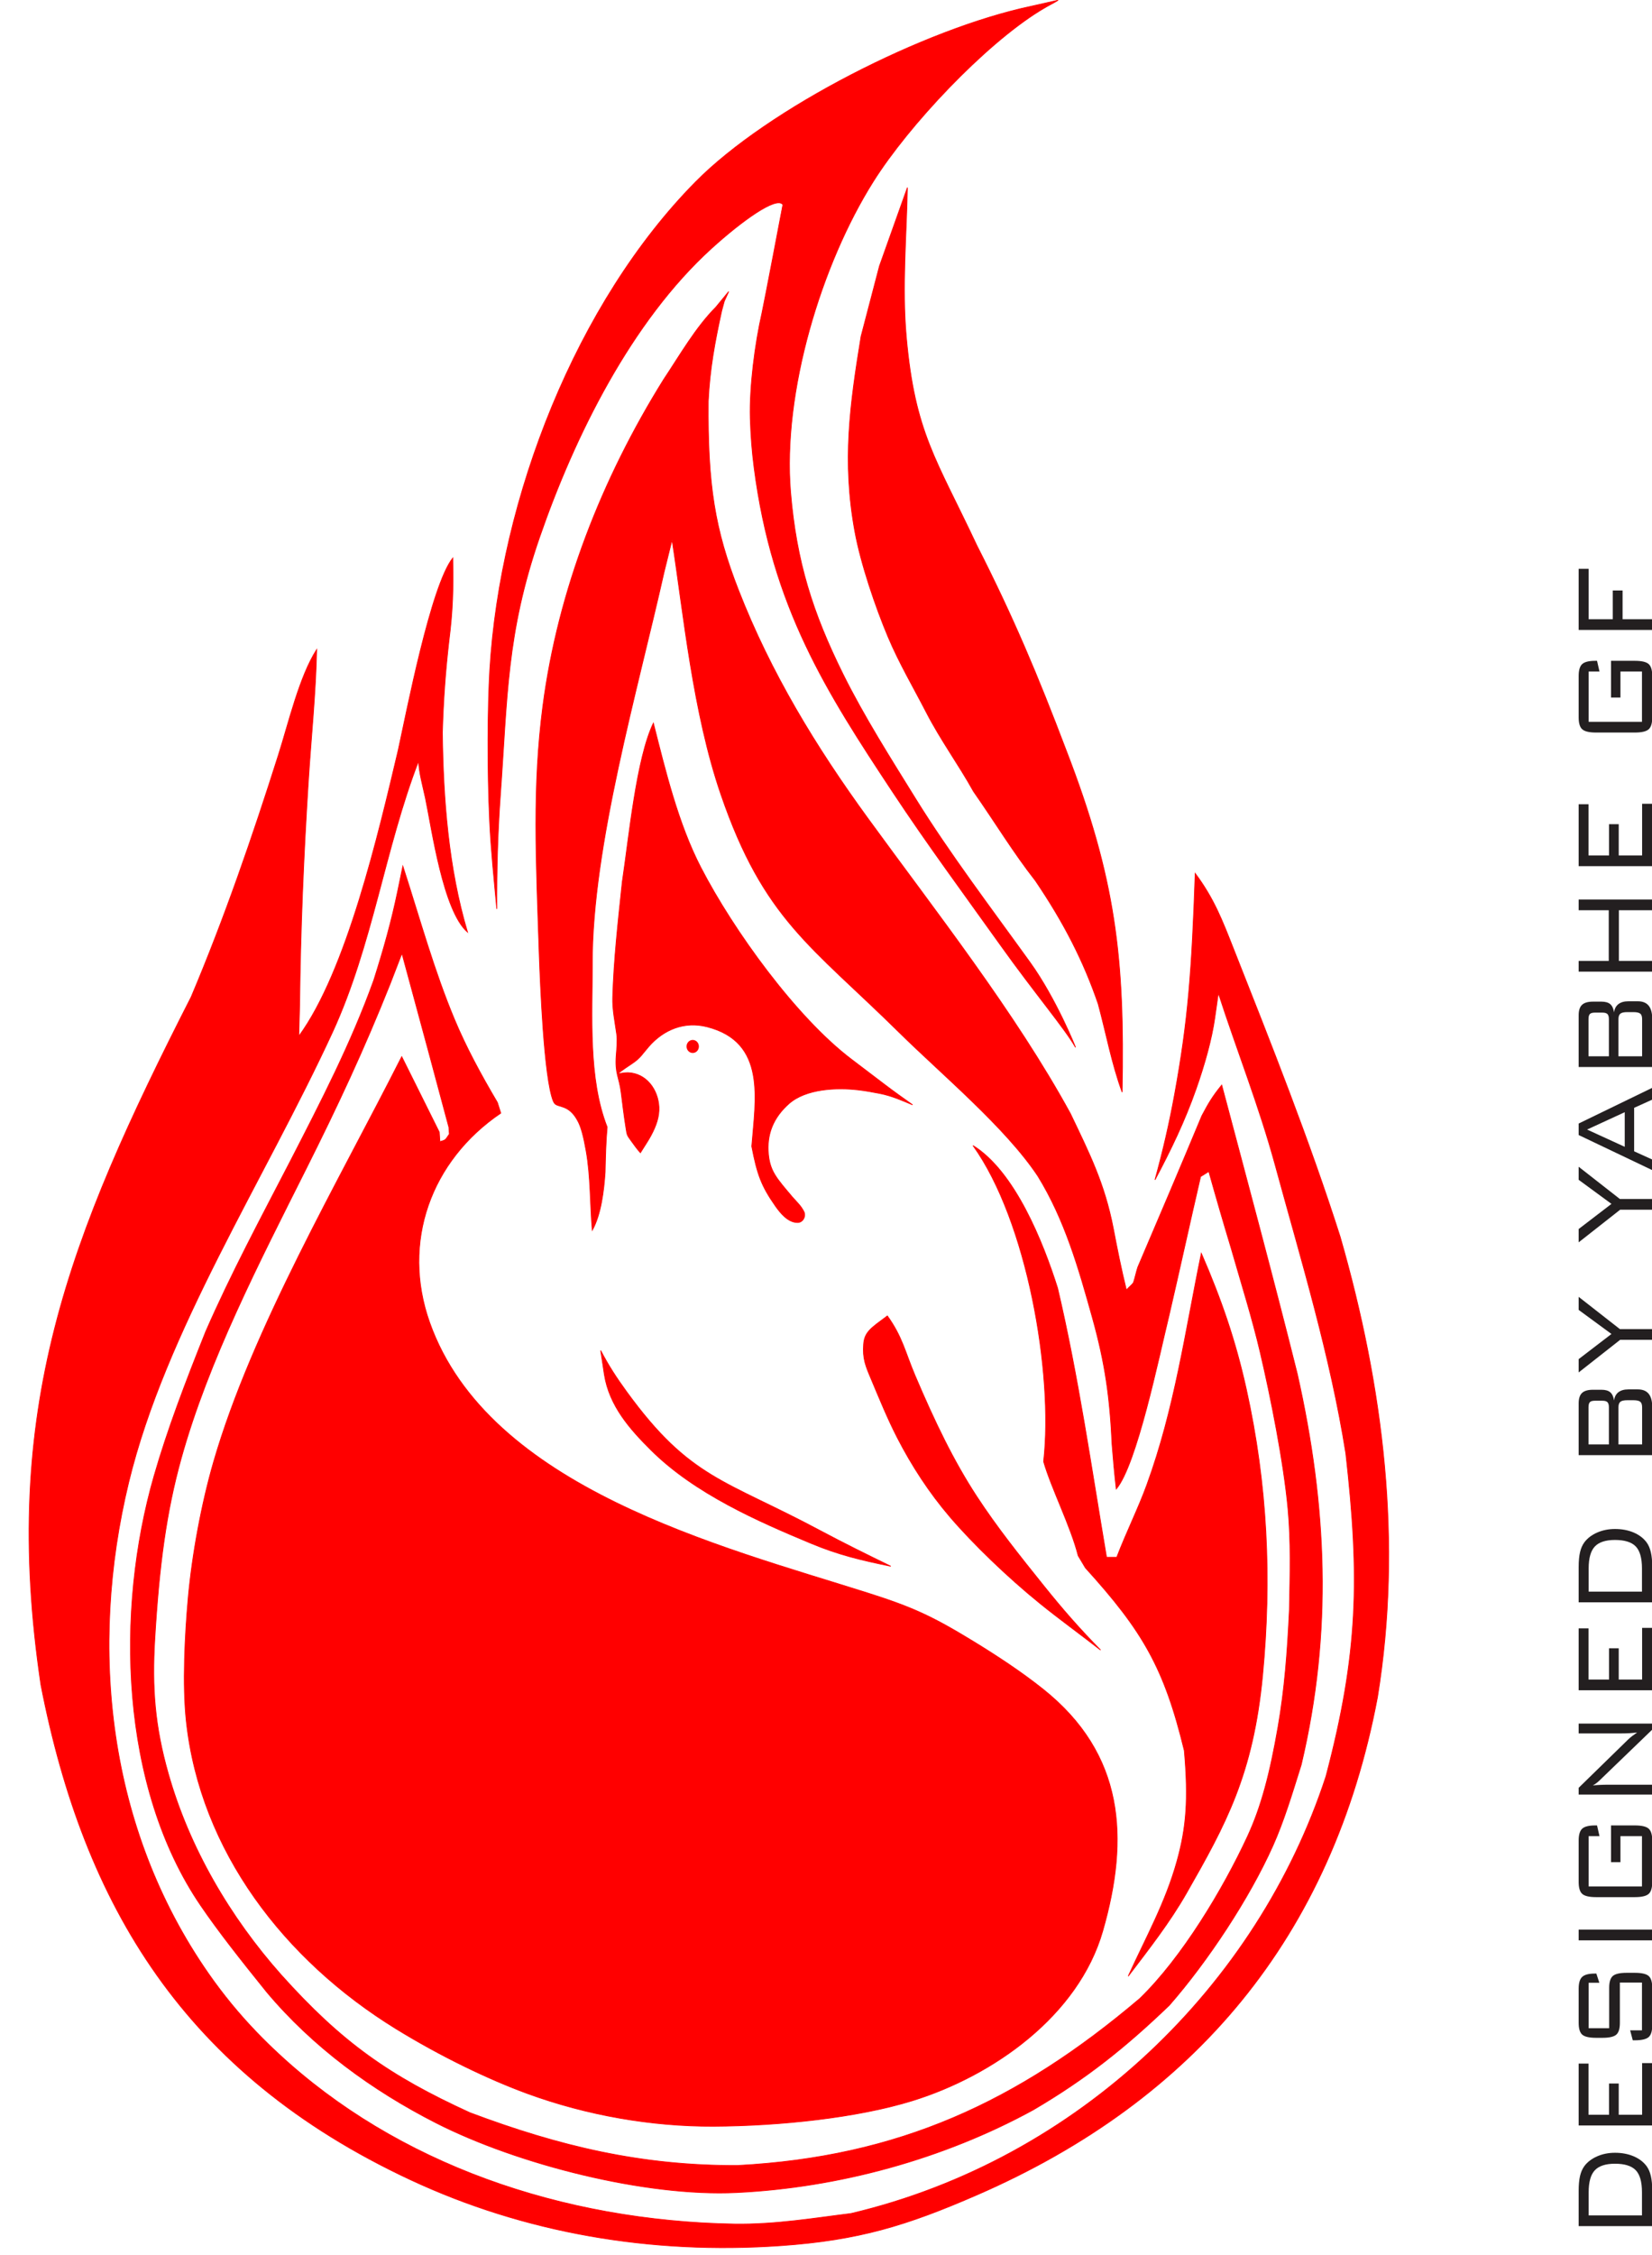 <?xml version="1.0" encoding="UTF-8"?>
<svg xmlns="http://www.w3.org/2000/svg" xmlns:xlink="http://www.w3.org/1999/xlink" width="489pt" height="667pt" viewBox="0 0 489 667" version="1.1">
<g id="surface1">
<path style="fill-rule:evenodd;fill:rgb(100%,0%,0%);fill-opacity:1;stroke-width:2.16;stroke-linecap:butt;stroke-linejoin:miter;stroke:rgb(100%,0%,0%);stroke-opacity:1;stroke-miterlimit:4;" d="M 2685.938 6115.156 C 2683.594 5975.586 2669.336 5822.539 2682.773 5672.617 C 2708.203 5389.141 2771.094 5312.812 2891.641 5056.25 C 2999.414 4844.297 3071.523 4673.008 3155.859 4450.664 C 3302.539 4071.172 3329.492 3836.055 3321.523 3439.609 C 3290.312 3525.43 3274.883 3611.133 3250.703 3700.625 C 3207.539 3826.367 3149.844 3939.805 3064.609 4065.391 C 2999.258 4148.711 2947.812 4234.336 2881.68 4329.023 C 2837.266 4408.906 2784.453 4480.508 2741.953 4562.891 C 2704.297 4635.938 2661.562 4708.398 2628.945 4785.664 C 2591.484 4874.336 2547.734 5003.164 2530.352 5098.398 C 2492.461 5305.469 2515.82 5472.93 2548.75 5674.922 L 2603.281 5883.242 Z M 2685.938 6115.156 " transform="matrix(0.1,0,0,-0.1,0,667)"/>
<path style="fill-rule:evenodd;fill:rgb(100%,0%,0%);fill-opacity:1;stroke-width:2.16;stroke-linecap:butt;stroke-linejoin:miter;stroke:rgb(100%,0%,0%);stroke-opacity:1;stroke-miterlimit:4;" d="M 3132.148 6669.414 C 3115.977 6658.828 3109.141 6657.578 3076.953 6637.617 C 2913.32 6536.211 2690.234 6300.195 2585.156 6133.438 C 2431.055 5888.945 2315.43 5509.336 2340.195 5213.906 C 2357.422 5008.633 2405.391 4857.461 2495.43 4675.898 C 2557.734 4550.352 2636.68 4426.172 2710.742 4306.602 C 2809.609 4146.992 2935.156 3981.523 3048.945 3823.477 C 3126.445 3715.859 3185.508 3568.555 3183.281 3572.539 C 3152.5 3626.914 3062.695 3732.656 2962.305 3873.242 C 2854.492 4024.219 2744.414 4173.047 2642.07 4327.812 C 2446.68 4623.203 2285.898 4872.578 2232.266 5286.133 C 2225.977 5334.531 2222.305 5380.898 2220.82 5432.695 C 2218.164 5525 2234.648 5653.242 2255.508 5744.414 C 2260.547 5766.367 2317.617 6064.258 2317.148 6064.922 C 2298.633 6090.898 2194.414 6015.391 2106.172 5935.273 C 1868.789 5719.844 1700.508 5379.766 1597.109 5080.664 C 1498.672 4796.133 1502.109 4606.367 1481.211 4319.297 C 1473.047 4207.109 1469.961 4093.945 1470.547 3981.484 C 1462.539 4067.695 1453.477 4153.867 1449.375 4240.391 C 1442.07 4395.195 1443.516 4582.109 1449.727 4687.188 C 1480.117 5200.117 1707.734 5776.367 2058.75 6131.719 C 2274.062 6349.648 2739.023 6585.586 3053.594 6651.719 Z M 3132.148 6669.414 " transform="matrix(0.1,0,0,-0.1,0,667)"/>
<path style="fill-rule:evenodd;fill:rgb(100%,0%,0%);fill-opacity:1;stroke-width:2.16;stroke-linecap:butt;stroke-linejoin:miter;stroke:rgb(100%,0%,0%);stroke-opacity:1;stroke-miterlimit:4;" d="M 937.344 4748.711 C 934.844 4621.641 920.742 4486.211 912.656 4358.125 C 898.477 4134.258 889.531 3921.367 886.914 3697.109 L 884.414 3605 C 1026.211 3798.086 1120.547 4205.156 1178.828 4451.367 C 1203.789 4565.078 1275.391 4937.07 1340.195 5019.414 C 1342.227 4929.336 1340.352 4864.297 1328.984 4775.117 C 1318.164 4680.664 1312.305 4597.93 1309.492 4503.008 C 1311.875 4306.992 1327.266 4102.227 1383.867 3912.812 C 1311.641 3975.938 1278.477 4217.578 1259.414 4308.555 C 1252.188 4342.812 1239.883 4385.312 1239.141 4419.414 C 1138.203 4157.852 1103.789 3877.266 983.945 3616.289 C 781.133 3177.461 489.922 2734.023 381.055 2286.172 C 261.562 1794.297 318.281 1260.977 617.422 832.031 C 659.922 771.133 707.305 713.125 759.766 658.789 C 1093.594 312.93 1569.922 123.984 2079.688 95.039 C 2111.289 93.242 2142.812 92.109 2173.984 91.602 C 2296.445 89.766 2411.758 109.609 2518.906 122.734 C 3195.469 282.578 3723.086 798.984 3924.922 1415.625 C 4021.328 1780.352 4025.078 2004.336 3983.75 2370.625 C 3937.539 2661.719 3851.836 2941.211 3774.18 3225.625 C 3726.406 3400.117 3661.992 3561.211 3606.367 3732.773 C 3605.039 3723.555 3603.711 3714.336 3602.383 3705.117 C 3600.156 3689.414 3597.891 3673.672 3595.664 3657.93 C 3586.914 3596.875 3566.367 3522.578 3540.234 3448.398 C 3506.445 3352.617 3466.641 3270.391 3418.789 3180.195 C 3442.461 3266.016 3461.016 3346.094 3476.953 3433.281 C 3517.031 3652.461 3527.812 3797.891 3537.852 4086.68 C 3593.984 4011.211 3617.812 3948.164 3651.25 3863.516 C 3762.109 3583.086 3875.547 3297.891 3966.992 3011.523 C 4095.078 2566.133 4151.914 2108.125 4077.383 1649.961 C 3943.32 939.922 3533.516 457.305 2893.32 178.438 C 2683.398 87.031 2541.719 43.789 2311.484 27.656 C 1925.43 0.586 1551.211 65.781 1215.156 222.539 C 544.531 535.43 247.93 1035.938 121.172 1686.25 C 0.078 2499.102 202.5 3008.32 565.781 3720.898 C 664.141 3953.164 748.008 4196.914 824.531 4438.047 C 854.57 4532.695 886.25 4668.711 937.344 4748.711 Z M 937.344 4748.711 " transform="matrix(0.1,0,0,-0.1,0,667)"/>
<path style="fill-rule:evenodd;fill:rgb(100%,0%,0%);fill-opacity:1;stroke-width:2.16;stroke-linecap:butt;stroke-linejoin:miter;stroke:rgb(100%,0%,0%);stroke-opacity:1;stroke-miterlimit:4;" d="M 608.867 2731.172 C 684.18 2903.359 772.617 3067.969 859.023 3234.844 C 949.844 3411.562 1039.336 3583.945 1106.523 3771.094 C 1135.781 3863.594 1158.477 3943.477 1178.047 4038.203 L 1192.461 4108.086 C 1244.531 3946.562 1284.922 3799.023 1345.391 3654.492 C 1379.727 3572.461 1423.125 3492.227 1472.383 3408.906 L 1482.305 3377.5 C 1275.156 3237.266 1187.383 2995.43 1271.797 2758.086 C 1445.938 2268.672 2133.086 2096.094 2566.406 1958.789 C 2701.133 1916.133 2758.945 1889.414 2879.844 1815.703 C 2951.133 1772.188 3023.906 1724.336 3087.617 1673.516 C 3328.32 1481.602 3343.281 1233.594 3264.102 958.438 C 3192.148 708.32 2940.625 530.664 2700.781 456.406 C 2536.641 405.625 2306.25 381.719 2112.07 380.82 C 1929.258 380 1737.031 413.164 1560.234 477.969 C 1446.445 519.648 1304.102 587.891 1171.797 669.375 C 842.188 872.344 593.086 1194.844 551.484 1578.711 C 539.688 1687.305 547.344 1834.805 557.031 1942.969 C 568.477 2070.625 596.328 2222.07 632.461 2346.523 C 747.031 2740.977 1002.266 3174.805 1189.141 3544.531 L 1300.312 3321.211 C 1300.898 3311.875 1301.523 3302.578 1302.109 3293.242 C 1321.68 3298.398 1318.008 3298.945 1330.078 3315.547 L 1328.711 3335.547 C 1289.102 3484.062 1248.984 3632.344 1208.672 3780.664 L 1189.766 3850.234 L 1154.57 3759.102 C 1076.992 3564.609 999.805 3399.648 905.625 3211.914 C 767.422 2936.445 616.992 2645.742 536.602 2357.227 C 492.031 2197.188 471.133 2039.102 458.242 1822.93 C 449.57 1677.031 458.242 1564.609 497.891 1424.688 C 560.273 1204.219 681.055 998.828 831.797 829.219 C 1011.289 628.984 1152.109 530.078 1390.742 421.016 C 1656.133 321.211 1899.531 263.477 2183.477 264.844 C 2659.375 290 3012.461 452.07 3373.906 758.711 C 3498.789 879.688 3620 1081.406 3692.578 1237.852 C 3733.984 1327.148 3759.453 1426.484 3782.969 1561.68 C 3802.266 1672.695 3810.625 1780.508 3816.68 1909.102 C 3818.633 2016.055 3821.523 2110.078 3812.5 2207.383 C 3799.844 2344.336 3761.602 2536.875 3730.156 2670.664 C 3706.602 2770.82 3675.156 2870.625 3644.805 2976.211 C 3621.758 3052.461 3599.688 3128.242 3578.164 3204.961 C 3570.039 3199.883 3561.914 3194.844 3553.789 3189.766 C 3521.836 3052.461 3492.031 2915.156 3460.078 2777.852 C 3429.727 2653.438 3364.766 2337.891 3304.141 2265.664 C 3299.062 2309.258 3295.391 2351.914 3291.875 2395.664 C 3285.312 2535.82 3271.797 2635.547 3233.398 2773.203 C 3192.812 2918.672 3151.914 3062.07 3071.953 3191.602 C 2976.094 3335.664 2788.047 3491.641 2661.523 3616.367 C 2401.445 3872.734 2261.133 3950.43 2134.18 4319.531 C 2050.664 4562.383 2023.359 4855.312 1989.336 5073.438 C 1981.445 5041.562 1973.555 5009.688 1965.664 4977.773 C 1886.758 4626.836 1752.891 4166.992 1753.281 3821.25 C 1753.438 3665.195 1740.547 3480.781 1797.188 3336.211 C 1793.281 3291.992 1792.266 3247.773 1791.25 3203.438 C 1787.695 3149.453 1779.258 3077.578 1753.125 3031.094 C 1746.445 3108.555 1748.477 3189.336 1735.039 3265.43 C 1727.383 3308.828 1720.508 3333.945 1712.148 3350.859 C 1684.18 3407.422 1649.805 3391.523 1640.039 3408.516 C 1639.336 3409.766 1638.516 3411.094 1637.891 3412.617 C 1609.805 3479.727 1599.18 3767.539 1596.406 3840.039 C 1586.523 4131.914 1575.859 4342.93 1606.875 4581.133 C 1651.562 4924.062 1781.875 5254.531 1964.18 5547.109 C 2011.953 5618.633 2058.711 5700.938 2118.828 5761.328 L 2156.953 5807.617 L 2144.023 5779.258 L 2136.25 5750.703 C 2116.016 5658.711 2100.977 5577.539 2096.484 5483.711 C 2094.336 5233.633 2116.25 5103.125 2185.781 4924.922 C 2281.445 4679.766 2414.609 4461.445 2569.023 4249.375 C 2770.234 3972.969 3005 3674.883 3168.438 3376.094 C 3225.586 3256.484 3269.414 3169.648 3295.273 3037.344 C 3307.188 2974.688 3319.062 2915.703 3334.336 2853.75 C 3341.055 2863.398 3348.398 2866.758 3355.078 2876.406 C 3359.609 2889.453 3363.438 2908.828 3367.93 2921.875 C 3431.719 3070.977 3495.195 3219.961 3557.539 3369.648 C 3578.125 3408.438 3588.711 3426.406 3616.328 3460.508 C 3691.758 3176.211 3768.555 2892.031 3839.922 2606.719 C 3928.125 2214.922 3944.766 1842.773 3851.719 1450.234 C 3823.242 1359.258 3799.844 1282.305 3767.812 1210.586 C 3698.398 1055.312 3574.805 868.32 3461.133 738.555 C 3331.367 614.102 3215.547 521.367 3058.359 429.258 C 2793.086 284.102 2482.383 199.219 2180.352 184.688 C 1911.836 171.641 1532.305 267.734 1290.469 390.898 C 1101.211 487.305 925.977 615.234 789.258 778.164 C 709.57 876.875 645.781 958.008 594.258 1033.516 C 354.961 1384.102 341.172 1906.016 456.094 2304.492 C 495.938 2442.695 548.984 2581.289 608.867 2731.172 Z M 608.867 2731.172 " transform="matrix(0.1,0,0,-0.1,0,667)"/>
<path style="fill-rule:evenodd;fill:rgb(100%,0%,0%);fill-opacity:1;stroke-width:2.16;stroke-linecap:butt;stroke-linejoin:miter;stroke:rgb(100%,0%,0%);stroke-opacity:1;stroke-miterlimit:4;" d="M 1934.023 4531.094 C 1969.766 4389.648 2007.383 4233.75 2074.648 4103.828 C 2171.367 3916.875 2357.188 3660.273 2520.156 3536.836 C 2553.086 3511.914 2586.016 3486.953 2618.867 3461.914 C 2648.359 3439.492 2672.422 3422.656 2701.289 3402.07 C 2670.078 3414.961 2640.234 3428.594 2604.453 3435.625 C 2583.242 3439.766 2562.383 3443.594 2541.016 3446.094 C 2477.422 3453.555 2385.469 3450.273 2334.766 3404.961 C 2289.062 3364.18 2268.828 3315 2274.688 3255.039 C 2279.609 3204.609 2299.961 3183.281 2345.352 3129.453 C 2362.578 3110.195 2370.742 3103.008 2379.375 3086.641 C 2386.602 3072.812 2376.875 3053.945 2360.82 3053.945 C 2332.188 3053.906 2309.219 3082.852 2294.961 3103.203 C 2253.828 3161.953 2241.25 3196.133 2225.273 3279.219 C 2235.781 3417.305 2270.117 3587.656 2093.125 3632.812 C 2026.328 3649.883 1964.844 3625.117 1920.781 3574.844 C 1900.586 3551.797 1896.172 3540.703 1869.766 3523.281 C 1863.438 3519.102 1856.797 3514.766 1851.094 3510.703 C 1845.312 3506.602 1832.188 3497.656 1829.492 3494.336 C 1835.273 3494.297 1849.727 3497.5 1858.75 3497.188 C 1913.398 3495.352 1947.969 3446.719 1950.547 3395.664 C 1951.953 3367.5 1942.422 3340.039 1926.719 3310.859 C 1918.359 3295.312 1908.438 3281.055 1895.586 3260.312 C 1885.195 3271.836 1877.188 3283.32 1868.086 3295.859 C 1855.352 3313.398 1856.289 3312.266 1852.773 3333.828 C 1847.109 3368.867 1843.164 3402.891 1838.594 3438.711 C 1832.617 3485.352 1819.844 3494.102 1824.023 3548.281 C 1825.664 3568.906 1828.008 3592.305 1825.43 3610.898 C 1820.195 3648.359 1812.539 3684.414 1813.594 3719.492 C 1816.953 3831.836 1829.062 3939.375 1842.031 4062.031 C 1861.836 4193.477 1883.516 4425.625 1934.023 4531.094 Z M 1934.023 4531.094 " transform="matrix(0.1,0,0,-0.1,0,667)"/>
<path style="fill-rule:evenodd;fill:rgb(100%,0%,0%);fill-opacity:1;stroke-width:2.16;stroke-linecap:butt;stroke-linejoin:miter;stroke:rgb(100%,0%,0%);stroke-opacity:1;stroke-miterlimit:4;" d="M 2626.641 2777.734 C 2671.562 2715.078 2679.258 2670.312 2708.672 2601.172 C 2766.875 2464.336 2822.461 2348.945 2890.781 2244.375 C 2950.43 2153.008 3017.734 2068.828 3090.273 1978.594 C 3146.953 1908.125 3193.867 1854.453 3257.734 1789.375 C 3198.906 1835.234 3137.578 1879.414 3079.766 1926.133 C 2981.914 2005.273 2879.766 2104.023 2812.109 2183.008 C 2750.703 2254.766 2698.828 2334.258 2655.781 2418.086 C 2626.875 2474.414 2603.047 2533.125 2578.516 2591.367 C 2562.617 2629.062 2552.891 2651.328 2556.328 2694.258 C 2559.18 2730.469 2578.789 2742.266 2626.641 2777.734 Z M 2626.641 2777.734 " transform="matrix(0.1,0,0,-0.1,0,667)"/>
<path style="fill-rule:evenodd;fill:rgb(100%,0%,0%);fill-opacity:1;stroke-width:2.16;stroke-linecap:butt;stroke-linejoin:miter;stroke:rgb(100%,0%,0%);stroke-opacity:1;stroke-miterlimit:4;" d="M 1778.047 2675.273 C 1802.188 2629.336 1824.57 2595.078 1855.078 2553.125 C 2042.891 2295.195 2144.922 2293.867 2429.141 2141.953 C 2497.539 2105.391 2567.109 2071.25 2636.797 2037.266 C 2549.492 2055.156 2483.125 2070.625 2400.43 2105.078 C 2245.039 2169.805 2057.07 2251.719 1927.344 2380.508 C 1864.375 2442.93 1803.672 2511.68 1788.945 2603.906 C 1785.117 2627.891 1781.914 2651.992 1778.047 2675.273 Z M 1778.047 2675.273 " transform="matrix(0.1,0,0,-0.1,0,667)"/>
<path style="fill-rule:evenodd;fill:rgb(100%,0%,0%);fill-opacity:1;stroke-width:2.16;stroke-linecap:butt;stroke-linejoin:miter;stroke:rgb(100%,0%,0%);stroke-opacity:1;stroke-miterlimit:4;" d="M 3555.977 2962.891 C 3508.008 2730 3477.148 2503.789 3394.648 2277.812 C 3369.18 2208.047 3335.586 2141.328 3305.625 2063.711 L 3275.43 2063.711 C 3230.312 2329.648 3192.305 2597.461 3130.469 2860.117 C 3087.734 2995.234 3004.18 3204.922 2880.156 3281.602 C 3040.039 3059.141 3118.75 2609.57 3089.141 2346.953 C 3111.211 2269.414 3169.766 2154.766 3191.445 2068.438 C 3198.555 2056.484 3205.664 2044.57 3212.812 2032.617 C 3382.188 1845.938 3446.133 1737.539 3505.625 1491.836 C 3518.242 1347.422 3511.602 1264.219 3484.062 1165.352 C 3449.57 1041.562 3392.578 940.781 3339.609 824.688 C 3401.016 905.352 3462.148 983.086 3512.227 1070.781 C 3627.852 1273.242 3709.258 1420.664 3737.305 1714.18 C 3764.727 2001.445 3751.719 2278.789 3689.18 2560.82 C 3657.109 2705.625 3614.688 2827.734 3555.977 2962.891 Z M 3555.977 2962.891 " transform="matrix(0.1,0,0,-0.1,0,667)"/>
<path style=" stroke:none;fill-rule:evenodd;fill:rgb(100%,0%,0%);fill-opacity:1;" d="M 205.047 307.598 C 206.059 307.598 206.875 308.461 206.875 309.527 C 206.875 310.594 206.059 311.461 205.047 311.461 C 204.039 311.457 203.219 310.594 203.219 309.527 C 203.219 308.461 204.039 307.598 205.047 307.598 Z M 205.047 307.598 "/>
<path style=" stroke:none;fill-rule:evenodd;fill:rgb(13.719%,12.157%,12.547%);fill-opacity:1;" d="M 470.25 648.438 L 470.25 655.281 L 486.031 655.281 L 486.031 648.438 C 486.031 645.355 485.414 643.18 484.176 641.906 C 482.945 640.637 480.898 639.996 478.035 639.996 C 475.277 639.996 473.289 640.648 472.07 641.945 C 470.855 643.238 470.25 645.406 470.25 648.438 Z M 467.293 647.992 C 467.293 646.242 467.43 644.785 467.695 643.633 C 467.965 642.477 468.391 641.496 468.984 640.691 C 469.902 639.469 471.172 638.512 472.773 637.809 C 474.383 637.105 476.145 636.758 478.051 636.758 C 480.082 636.758 481.91 637.102 483.543 637.789 C 485.168 638.48 486.445 639.445 487.383 640.691 C 487.961 641.473 488.383 642.441 488.656 643.605 C 488.93 644.77 489.07 646.227 489.07 647.992 L 489.07 658.449 L 467.293 658.449 Z M 489.07 628.684 L 467.293 628.684 L 467.293 610.383 L 470.207 610.383 L 470.207 625.52 L 476.285 625.52 L 476.285 616.273 L 479.152 616.273 L 479.152 625.52 L 486.074 625.52 L 486.074 610.234 L 489.07 610.234 Z M 470.25 586.48 L 470.25 599.922 L 476.324 599.922 L 476.324 587.953 C 476.324 586.258 476.684 585.098 477.395 584.473 C 478.113 583.844 479.469 583.531 481.461 583.531 L 483.906 583.531 C 485.918 583.531 487.285 583.84 487.996 584.453 C 488.711 585.066 489.07 586.234 489.07 587.953 L 489.07 599.043 C 489.07 600.762 488.711 601.934 487.988 602.562 C 487.262 603.18 485.906 603.492 483.906 603.492 L 483.309 603.492 L 482.531 600.547 L 486.031 600.547 L 486.031 586.406 L 479.492 586.406 L 479.492 598.336 C 479.492 600.062 479.133 601.23 478.406 601.844 C 477.691 602.449 476.332 602.758 474.336 602.758 L 472.445 602.758 C 470.453 602.758 469.094 602.449 468.379 601.844 C 467.652 601.23 467.293 600.062 467.293 598.336 L 467.293 588.223 C 467.293 586.527 467.648 585.359 468.355 584.719 C 469.059 584.074 470.297 583.754 472.07 583.754 L 472.527 583.754 L 473.414 586.48 Z M 489.07 573.926 L 467.293 573.926 L 467.293 570.758 L 489.07 570.758 Z M 470.25 543.102 L 470.25 557.98 L 486.031 557.98 L 486.031 543.102 L 479.66 543.102 L 479.66 550.797 L 476.875 550.797 L 476.875 539.934 L 483.914 539.934 C 485.906 539.934 487.262 540.246 487.988 540.867 C 488.711 541.492 489.07 542.672 489.07 544.395 L 489.07 556.684 C 489.07 558.426 488.703 559.605 487.98 560.219 C 487.25 560.84 485.891 561.145 483.914 561.145 L 472.445 561.145 C 470.469 561.145 469.117 560.84 468.387 560.219 C 467.66 559.605 467.293 558.426 467.293 556.684 L 467.293 544.395 C 467.293 542.688 467.648 541.523 468.355 540.883 C 469.059 540.25 470.34 539.934 472.195 539.934 L 472.73 539.934 L 473.457 543.102 Z M 489.07 530.805 L 467.293 530.805 L 467.293 528.809 L 481.859 514.594 C 482.191 514.27 482.586 513.926 483.059 513.555 C 483.52 513.195 484.035 512.82 484.598 512.434 C 483.902 512.531 483.168 512.598 482.402 512.648 C 481.645 512.695 480.59 512.723 479.246 512.723 L 467.293 512.723 L 467.293 509.812 L 489.07 509.812 L 489.07 511.594 L 473.926 526.188 C 473.855 526.258 473.75 526.367 473.598 526.508 C 472.859 527.23 472.148 527.766 471.48 528.109 C 472.133 528.035 472.836 527.988 473.59 527.949 C 474.336 527.914 475.223 527.895 476.234 527.895 L 489.07 527.895 Z M 489.07 499.949 L 467.293 499.949 L 467.293 481.645 L 470.207 481.645 L 470.207 496.781 L 476.285 496.781 L 476.285 487.535 L 479.152 487.535 L 479.152 496.781 L 486.074 496.781 L 486.074 481.496 L 489.07 481.496 Z M 470.25 463.934 L 470.25 470.777 L 486.031 470.777 L 486.031 463.934 C 486.031 460.852 485.414 458.676 484.176 457.402 C 482.945 456.133 480.898 455.496 478.035 455.496 C 475.277 455.496 473.289 456.145 472.07 457.441 C 470.855 458.734 470.25 460.902 470.25 463.934 Z M 467.293 463.488 C 467.293 461.738 467.43 460.281 467.695 459.129 C 467.965 457.973 468.391 456.992 468.984 456.188 C 469.902 454.969 471.172 454.008 472.773 453.305 C 474.383 452.602 476.145 452.254 478.051 452.254 C 480.082 452.254 481.91 452.598 483.543 453.285 C 485.168 453.977 486.445 454.941 487.383 456.188 C 487.961 456.969 488.383 457.938 488.656 459.105 C 488.93 460.266 489.07 461.727 489.07 463.488 L 489.07 473.945 L 467.293 473.945 Z M 483.5 414.164 L 481.684 414.164 C 480.695 414.164 480.012 414.32 479.641 414.621 C 479.258 414.926 479.07 415.473 479.07 416.258 L 479.07 427.242 L 486.074 427.242 L 486.074 416.258 C 486.074 415.461 485.891 414.91 485.52 414.613 C 485.145 414.312 484.469 414.164 483.5 414.164 Z M 474.301 414.312 L 472.105 414.312 C 471.387 414.312 470.895 414.449 470.621 414.719 C 470.348 414.988 470.207 415.504 470.207 416.258 L 470.207 427.242 L 476.242 427.242 L 476.242 416.258 C 476.242 415.523 476.094 415.02 475.805 414.738 C 475.516 414.453 475.02 414.312 474.301 414.312 Z M 489.07 430.406 L 467.293 430.406 L 467.293 415.086 C 467.293 413.664 467.625 412.637 468.293 412.012 C 468.953 411.387 470.031 411.07 471.508 411.07 L 474.055 411.07 C 475.215 411.07 476.086 411.324 476.664 411.832 C 477.242 412.344 477.605 413.141 477.762 414.234 C 477.91 413.164 478.344 412.355 479.062 411.797 C 479.785 411.238 480.766 410.961 482.016 410.961 L 484.793 410.961 C 486.242 410.961 487.312 411.398 488.016 412.262 C 488.719 413.129 489.07 414.449 489.07 416.223 Z M 489.07 396.297 L 479.574 396.297 L 467.293 405.945 L 467.293 402.008 L 477 394.574 L 467.293 387.453 L 467.293 383.59 L 479.492 393.129 L 489.07 393.129 Z M 489.07 357.816 L 479.574 357.816 L 467.293 367.465 L 467.293 363.527 L 477 356.094 L 467.293 348.973 L 467.293 345.109 L 479.492 354.648 L 489.07 354.648 Z M 480.926 339.211 L 480.926 328.973 L 469.785 334.105 Z M 489.07 346.105 L 467.293 335.727 L 467.293 332.324 L 489.07 321.762 L 489.07 325.254 L 483.711 327.68 L 483.711 340.543 L 489.07 342.973 Z M 483.5 299.367 L 481.684 299.367 C 480.695 299.367 480.012 299.523 479.641 299.824 C 479.258 300.129 479.07 300.676 479.07 301.461 L 479.07 312.441 L 486.074 312.441 L 486.074 301.461 C 486.074 300.664 485.891 300.109 485.52 299.816 C 485.145 299.516 484.469 299.367 483.5 299.367 Z M 474.301 299.516 L 472.105 299.516 C 471.387 299.516 470.895 299.652 470.621 299.922 C 470.348 300.191 470.207 300.707 470.207 301.461 L 470.207 312.441 L 476.242 312.441 L 476.242 301.461 C 476.242 300.727 476.094 300.223 475.805 299.938 C 475.516 299.656 475.02 299.516 474.301 299.516 Z M 489.07 315.609 L 467.293 315.609 L 467.293 300.289 C 467.293 298.863 467.625 297.84 468.293 297.215 C 468.953 296.586 470.031 296.273 471.508 296.273 L 474.055 296.273 C 475.215 296.273 476.086 296.527 476.664 297.035 C 477.242 297.547 477.605 298.344 477.762 299.438 C 477.91 298.367 478.344 297.559 479.062 297 C 479.785 296.441 480.766 296.164 482.016 296.164 L 484.793 296.164 C 486.242 296.164 487.312 296.602 488.016 297.465 C 488.719 298.332 489.07 299.652 489.07 301.426 Z M 489.07 287.395 L 467.293 287.395 L 467.293 284.227 L 476.199 284.227 L 476.199 269.234 L 467.293 269.234 L 467.293 266.07 L 489.07 266.07 L 489.07 269.234 L 479.195 269.234 L 479.195 284.227 L 489.07 284.227 Z M 489.07 256.191 L 467.293 256.191 L 467.293 237.887 L 470.207 237.887 L 470.207 253.023 L 476.285 253.023 L 476.285 243.781 L 479.152 243.781 L 479.152 253.023 L 486.074 253.023 L 486.074 237.742 L 489.07 237.742 Z M 470.25 198.629 L 470.25 213.508 L 486.031 213.508 L 486.031 198.629 L 479.66 198.629 L 479.66 206.324 L 476.875 206.324 L 476.875 195.461 L 483.914 195.461 C 485.906 195.461 487.262 195.773 487.988 196.395 C 488.711 197.02 489.07 198.199 489.07 199.922 L 489.07 212.211 C 489.07 213.953 488.703 215.133 487.98 215.746 C 487.25 216.367 485.891 216.676 483.914 216.676 L 472.445 216.676 C 470.469 216.676 469.117 216.367 468.387 215.746 C 467.66 215.133 467.293 213.953 467.293 212.211 L 467.293 199.922 C 467.293 198.215 467.648 197.051 468.355 196.41 C 469.059 195.781 470.34 195.461 472.195 195.461 L 472.73 195.461 L 473.457 198.629 Z M 489.07 186.332 L 467.293 186.332 L 467.293 168.25 L 470.25 168.25 L 470.25 183.164 L 477.383 183.164 L 477.383 174.656 L 480.293 174.656 L 480.293 183.164 L 489.07 183.164 Z M 489.07 186.332 "/>
</g>
</svg>
